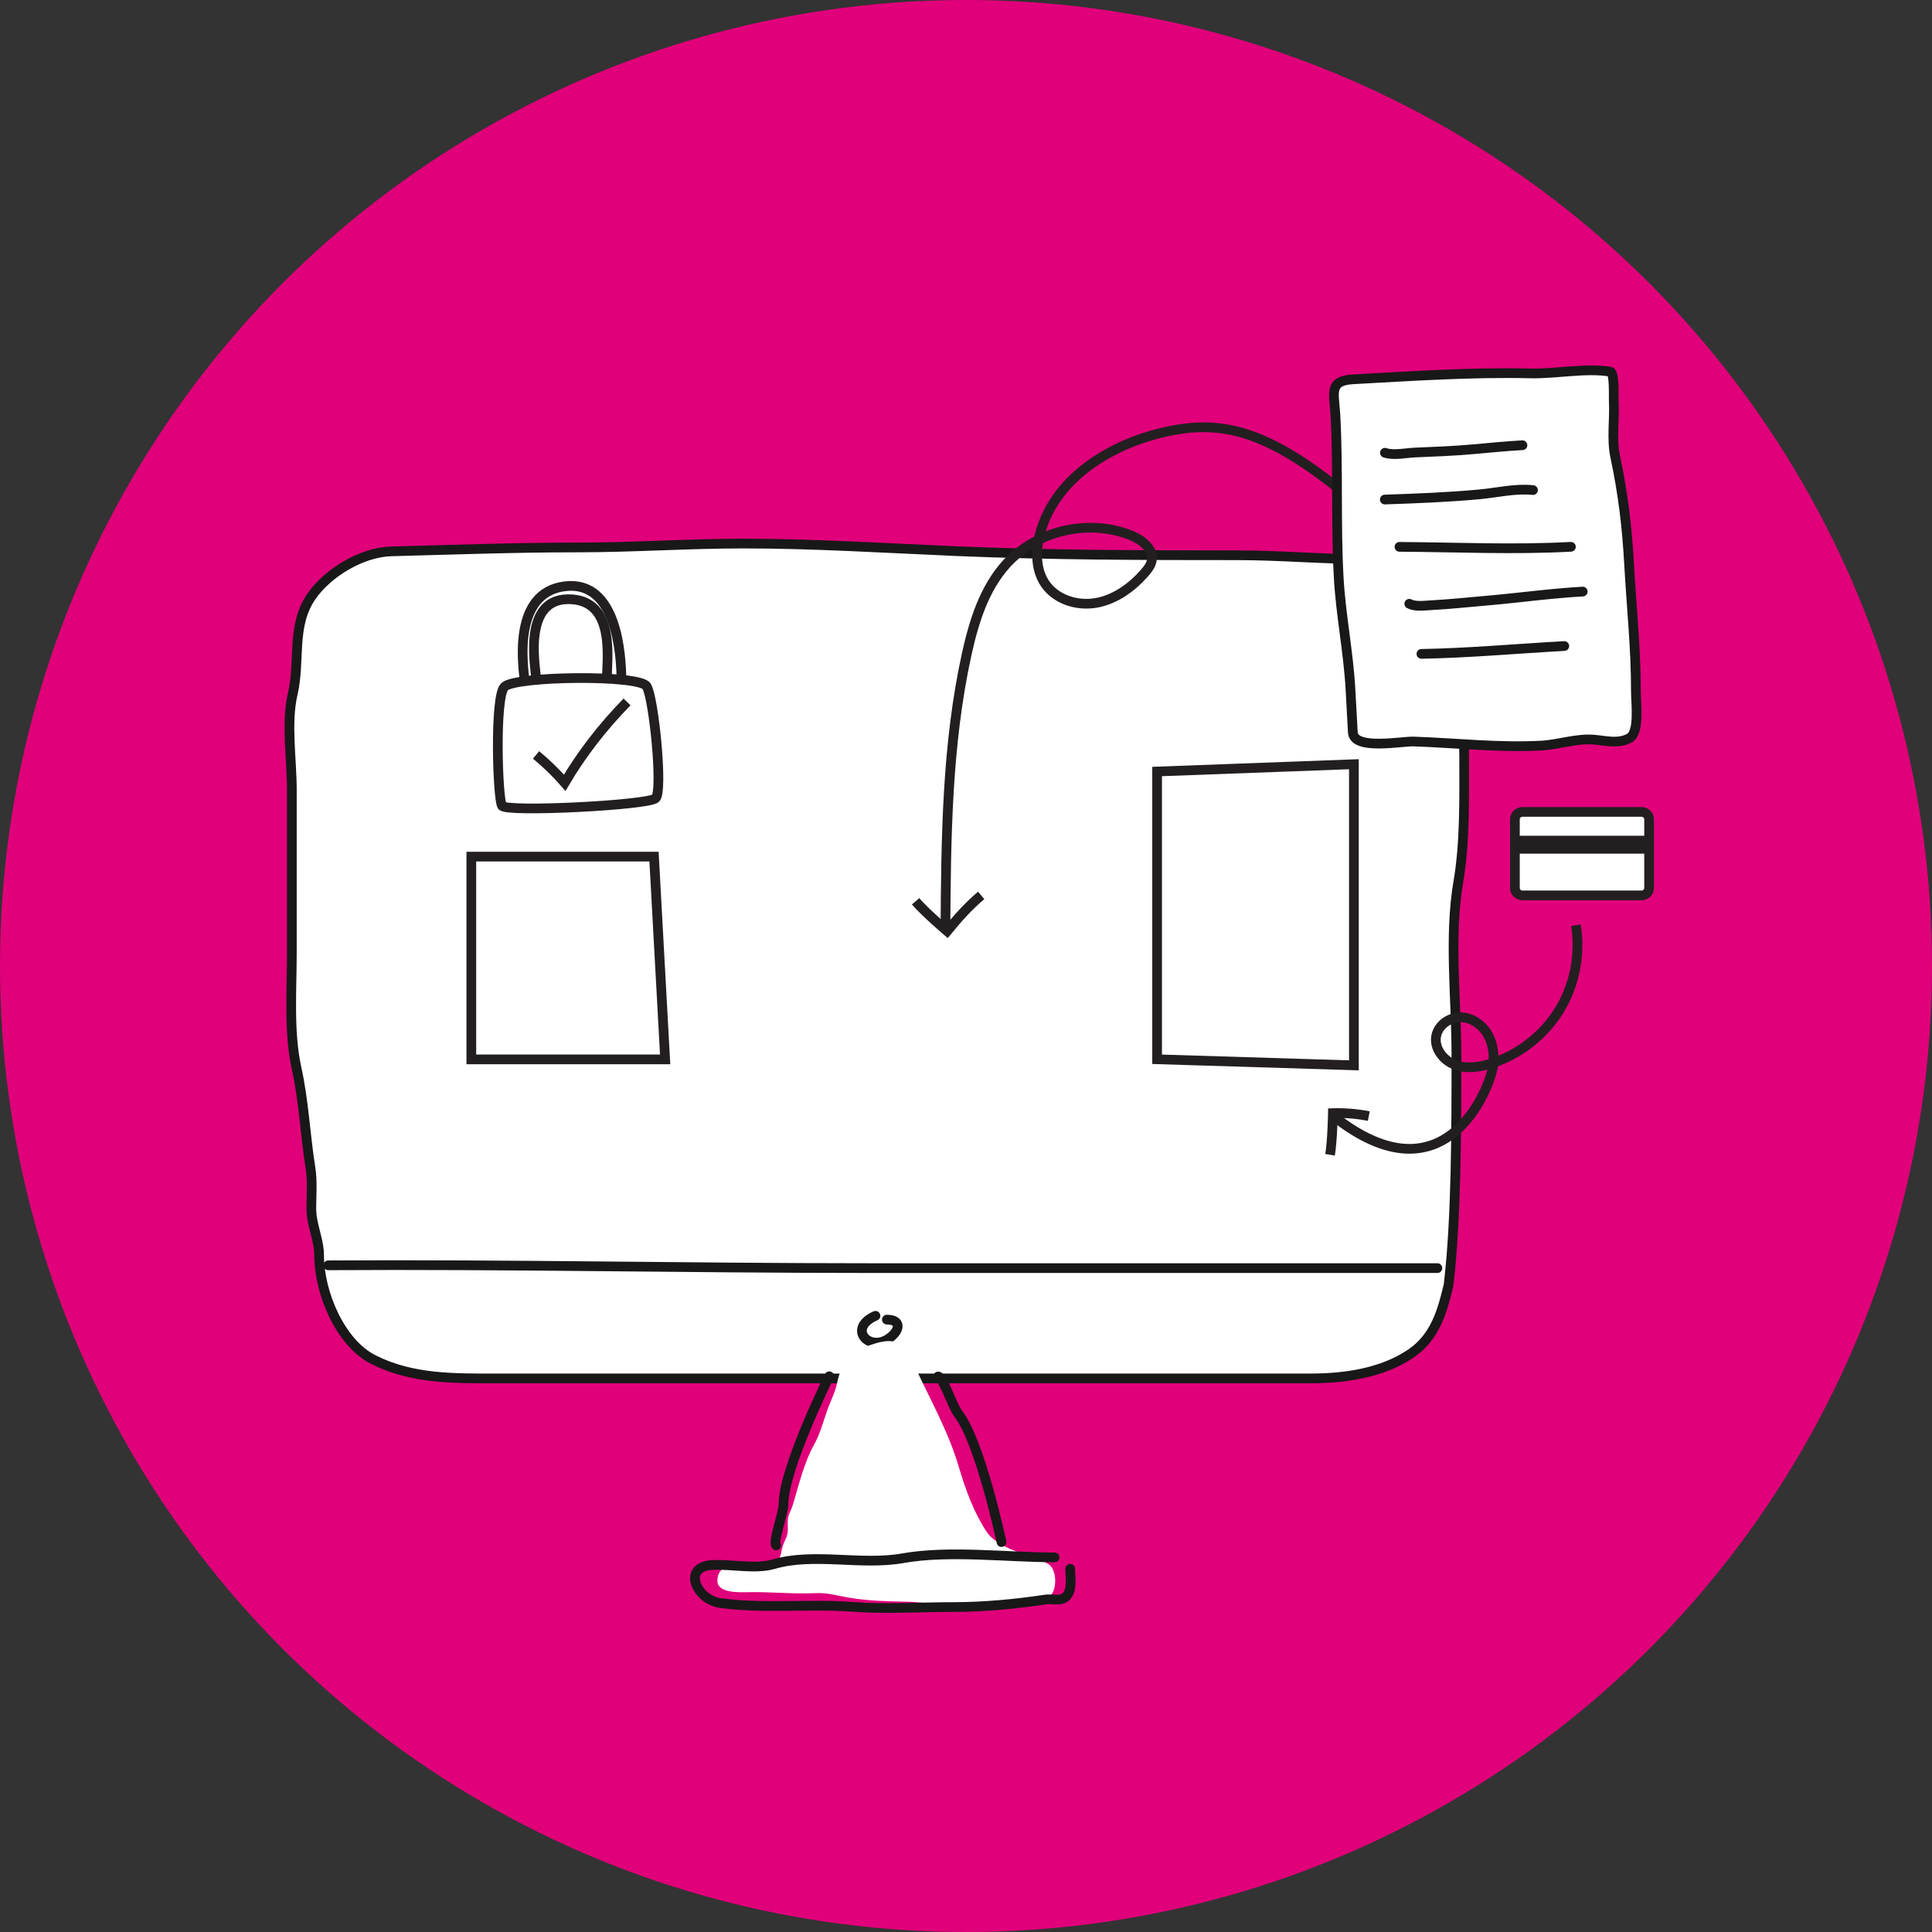<?xml version="1.0" encoding="UTF-8"?>
<svg xmlns="http://www.w3.org/2000/svg" width="398" height="398" viewBox="0 0 398 398" fill="none">
  <rect x="0" y="0" width="398" height="398" fill="#333333" stroke="none"/>
  <circle cx="199" cy="199" r="199" fill="#E0007A"></circle>
  <path d="M149.938 196.755C149.494 181.135 150.519 165.509 150.074 149.86C149.894 143.511 148.441 139.841 154.928 139.685C170.301 139.317 185.95 138.729 201.31 139.691C207.81 140.098 215.647 138.55 222.028 139.956C223.19 140.212 222.738 147.158 222.771 148.321C222.927 153.8 221.907 159.301 222.822 164.678C224.612 175.189 225.467 185.013 225.771 195.699C226.118 207.912 227.054 220.3 226.771 232.507C226.69 235.998 227.579 244.627 224.724 246.121C221.697 247.703 218.762 246.604 215.633 246.186C210.971 245.564 206.399 247.271 201.799 247.381C190.729 247.647 179.526 245.803 168.483 244.98C165.331 244.745 152.836 247.026 152.686 241.751L152.334 229.364C152.024 218.453 150.247 207.655 149.938 196.755Z" fill="white" stroke="#181818" stroke-width="2" stroke-linecap="round"></path>
  <path d="M290.797 278.736C295.642 275.376 297.131 270.154 298.419 264.672C300.024 251 300.024 232.823 300.024 217.3C300.024 205.781 298.47 192.984 300.425 181.627C301.806 173.603 301.628 164.323 301.628 156.177C301.628 149.243 300.826 142.502 300.826 135.639C300.826 130.569 299.816 123.823 296.012 120.012C292.361 116.355 286.35 115.19 281.169 115.19C272.385 115.19 263.695 114.387 254.914 114.387C235.773 114.387 216.203 114.356 197.012 113.538C182.353 112.913 167.801 111.976 153.106 111.976C141.726 111.976 130.412 112.779 118.962 112.779C106.159 112.779 93.423 113.246 80.627 113.583C74.572 113.743 67.574 117.938 64.179 122.825C59.958 128.904 61.914 136.097 60.301 142.961C58.9 148.928 60.123 156.556 60.123 162.651V196.316C60.123 203.955 59.445 212.636 61.104 220.113C62.588 226.802 62.876 233.797 63.956 240.562C64.394 243.301 64.135 246.23 64.135 249C64.135 252.289 65.74 255.387 65.74 258.644C65.74 266.221 70.03 276.643 76.972 280.12C84.924 284.102 93.448 283.96 102.246 283.96H197.859H269.98C276.996 283.96 284.848 282.861 290.797 278.736Z" fill="white" stroke="#181818" stroke-width="2" stroke-linecap="round"></path>
  <path d="M67.614 260.662C104.645 260.43 141.687 261.234 178.787 261.234C217.977 261.234 256.783 261.234 296.108 261.234" stroke="#181818" stroke-width="2" stroke-linecap="round"></path>
  <path d="M180.35 271.062C174.446 273.666 179.117 278.74 183.306 275.592C185.5 273.943 185.64 271.846 182.697 271.846" stroke="#181818" stroke-width="2" stroke-linecap="round"></path>
  <path d="M137.022 218.238H97.097V176.47H134.73L137.022 218.238Z" stroke="#231F20" stroke-width="2" stroke-miterlimit="10"></path>
  <path d="M278.909 219.466L238.37 218.216V158.936L278.909 157.429V219.466Z" stroke="#231F20" stroke-width="2" stroke-miterlimit="10"></path>
  <path d="M188.617 185.669C190.533 187.923 195.113 191.826 195.113 191.826C197.296 189.156 199.492 186.684 202.13 184.455" stroke="#231F20" stroke-width="2" stroke-miterlimit="10"></path>
  <path d="M281.98 229.915C279.547 229.445 277.065 229.238 274.583 229.307C274.583 229.307 274.481 235.013 273.995 237.893" stroke="#231F20" stroke-width="2" stroke-miterlimit="10"></path>
  <path d="M285.666 109.191C266.061 91.281 255.328 86.436 242.813 88.444C230.298 90.453 217.345 97.856 214.198 110.139C213.33 113.526 213.337 117.37 215.305 120.26C217.544 123.554 221.97 124.9 225.885 124.184C229.801 123.468 233.206 120.976 235.823 117.98C236.466 117.244 237.095 116.422 237.268 115.454C237.678 113.108 235.307 111.245 233.1 110.337C224.421 106.778 213.642 109.211 207.334 116.157C202.75 121.208 200.636 128.015 199.165 134.676C195.038 153.368 194.892 172.683 194.76 191.826" stroke="#231F20" stroke-width="2" stroke-miterlimit="10"></path>
  <path d="M338.177 167.257H313.619C312.768 167.257 312.078 167.94 312.078 168.782V182.93C312.078 183.772 312.768 184.455 313.619 184.455H338.177C339.028 184.455 339.718 183.772 339.718 182.93V168.782C339.718 167.94 339.028 167.257 338.177 167.257Z" fill="white" stroke="#231F20" stroke-width="2" stroke-miterlimit="10"></path>
  <path d="M339.718 172.17H312.078V175.856H339.718V172.17Z" fill="#231F20"></path>
  <path d="M324.645 190.598C325.63 196.565 324.4 202.877 321.253 208.044C318.106 213.212 313.055 217.191 307.296 219.054C304.844 219.848 302.133 220.251 299.72 219.352C297.307 218.453 295.369 215.915 295.865 213.391C296.308 211.137 298.629 209.518 300.93 209.564C303.23 209.611 305.346 211.111 306.49 213.107C307.634 215.103 307.872 217.515 307.541 219.788C306.92 224.018 297.736 248.251 274.61 229.853" stroke="#231F20" stroke-width="2" stroke-miterlimit="10"></path>
  <path d="M103.425 166.003C104.338 167.358 133.521 165.898 135.063 164.446C136.612 162.994 134.696 143.822 133.214 141.382C131.732 138.942 106.231 139.256 103.941 141.464C101.838 143.493 102.512 164.648 103.425 166.003Z" stroke="#231F20" stroke-width="2" stroke-miterlimit="10"></path>
  <path d="M110.408 139.96C110.7 139.076 107.025 123.438 117.084 123.438C127.144 123.438 124.921 136.434 125.033 139.96" stroke="#231F20" stroke-width="2" stroke-miterlimit="10"></path>
  <path d="M128.02 139.96C127.96 135.379 127.264 119.441 116.373 120.774C105.483 122.106 107.758 137.22 108.088 140.327" stroke="#231F20" stroke-width="2" stroke-miterlimit="10"></path>
  <path d="M110.43 155.515C112.593 157.305 114.569 159.228 116.336 161.25C119.794 155.373 124.105 149.781 129.172 144.601" stroke="#231F20" stroke-width="2" stroke-miterlimit="10"></path>
  <path d="M275.773 118.904C275.163 107.794 275.712 96.641 275.101 85.51C274.853 80.994 273.645 78.419 278.762 78.138C290.886 77.472 303.225 76.643 315.362 76.925C320.497 77.044 326.656 75.737 331.715 76.571C332.636 76.722 332.395 81.68 332.44 82.507C332.654 86.404 331.941 90.348 332.753 94.152C334.339 101.59 335.177 108.562 335.595 116.163C336.072 124.849 337.017 133.646 336.996 142.345C336.99 144.833 337.835 150.954 335.607 152.092C333.245 153.298 330.911 152.592 328.435 152.377C324.745 152.056 321.166 153.392 317.538 153.591C308.807 154.07 299.937 153.051 291.209 152.755C288.718 152.67 278.895 154.622 278.689 150.87L278.206 142.059C277.78 134.298 276.198 126.657 275.773 118.904Z" fill="white" stroke="#181818" stroke-width="2" stroke-linecap="round"></path>
  <path d="M285.299 93.272C287.109 93.881 289.627 93.298 291.474 93.224C295.472 93.061 299.436 92.904 303.425 92.552C306.831 92.251 310.219 91.904 313.634 91.716" stroke="#181818" stroke-width="2" stroke-linecap="round"></path>
  <path d="M285.278 102.908C291.815 102.686 298.268 102.439 304.779 101.838C308.314 101.511 312.244 100.565 315.798 100.958" stroke="#181818" stroke-width="2" stroke-linecap="round"></path>
  <path d="M288.296 112.653C300.023 112.725 311.891 113.284 323.613 112.641" stroke="#181818" stroke-width="2" stroke-linecap="round"></path>
  <path d="M290.319 124.379C291.474 124.987 293.134 124.776 294.384 124.707C298.507 124.481 302.632 124.056 306.745 123.692C313.168 123.123 319.612 122.221 326.051 121.867" stroke="#181818" stroke-width="2" stroke-linecap="round"></path>
  <path d="M292.818 134.703C302.661 134.526 312.429 133.626 322.253 133.087" stroke="#181818" stroke-width="2" stroke-linecap="round"></path>
  <path d="M163.533 309.338C162.681 312.262 162.146 311.679 162.292 314.742C162.396 316.926 161.359 317.337 161.01 319.429C160.484 322.585 159.205 322.346 156.491 322.203C154.011 322.072 147.794 321.171 147.792 325.682C147.791 328.259 152.53 328.027 153.992 327.995C158.699 327.892 163.418 328.416 168.143 328.191C170.473 328.08 172.716 328.76 175.008 329.144C178.795 329.779 182.666 329.88 186.476 329.951C191.998 330.053 197.512 331.334 203.017 331.288C206.963 331.256 213.175 331.831 216.389 328.721C217.803 327.353 217.728 323.255 215.954 322.199C214.501 321.335 212.882 320.497 211.268 320.153C208.87 319.642 204.801 317.905 203.249 315.561C200.628 311.602 198.897 306.87 197.526 302.217C195.376 294.921 191.686 288.42 188.539 281.665C187.669 279.797 187.257 278.016 185.562 276.954C183.389 275.593 180.865 276.558 178.695 277.281C175.155 278.46 173.295 280.77 172.428 284.966C172.051 286.788 171.136 288.558 170.511 290.272C169.571 292.848 168.986 295.34 167.652 297.699C165.78 301.009 164.621 305.606 163.533 309.338Z" fill="white"></path>
  <path d="M170.829 283.512C170.829 283.512 161.399 302.49 161.399 309.924C161.399 311.669 159.183 317.611 159.886 318.358" stroke="#181818" stroke-width="2" stroke-linecap="round"></path>
  <path d="M217.254 320.826C207.458 320.826 195.48 319.308 186.002 321.001C177.379 322.541 167.707 319.802 159.38 322.225C155.59 323.328 150.669 322.185 146.737 322.4C140.38 322.747 143.51 329.55 148.34 330.227C157.163 331.465 166.725 330.342 175.629 331.015C182.475 331.532 189.557 331.058 196.419 331.058C202.576 331.058 209.202 330.442 215.251 329.528C217.217 329.231 218.982 330.207 220.059 328.303C220.854 326.897 220.459 324.762 220.459 323.187" stroke="#181818" stroke-width="2" stroke-linecap="round"></path>
  <path d="M206.31 317.675C206.31 317.675 201.932 296.941 197.319 291.11C196.236 289.742 194.287 283.707 193.272 283.558" stroke="#181818" stroke-width="2" stroke-linecap="round"></path>
</svg>
